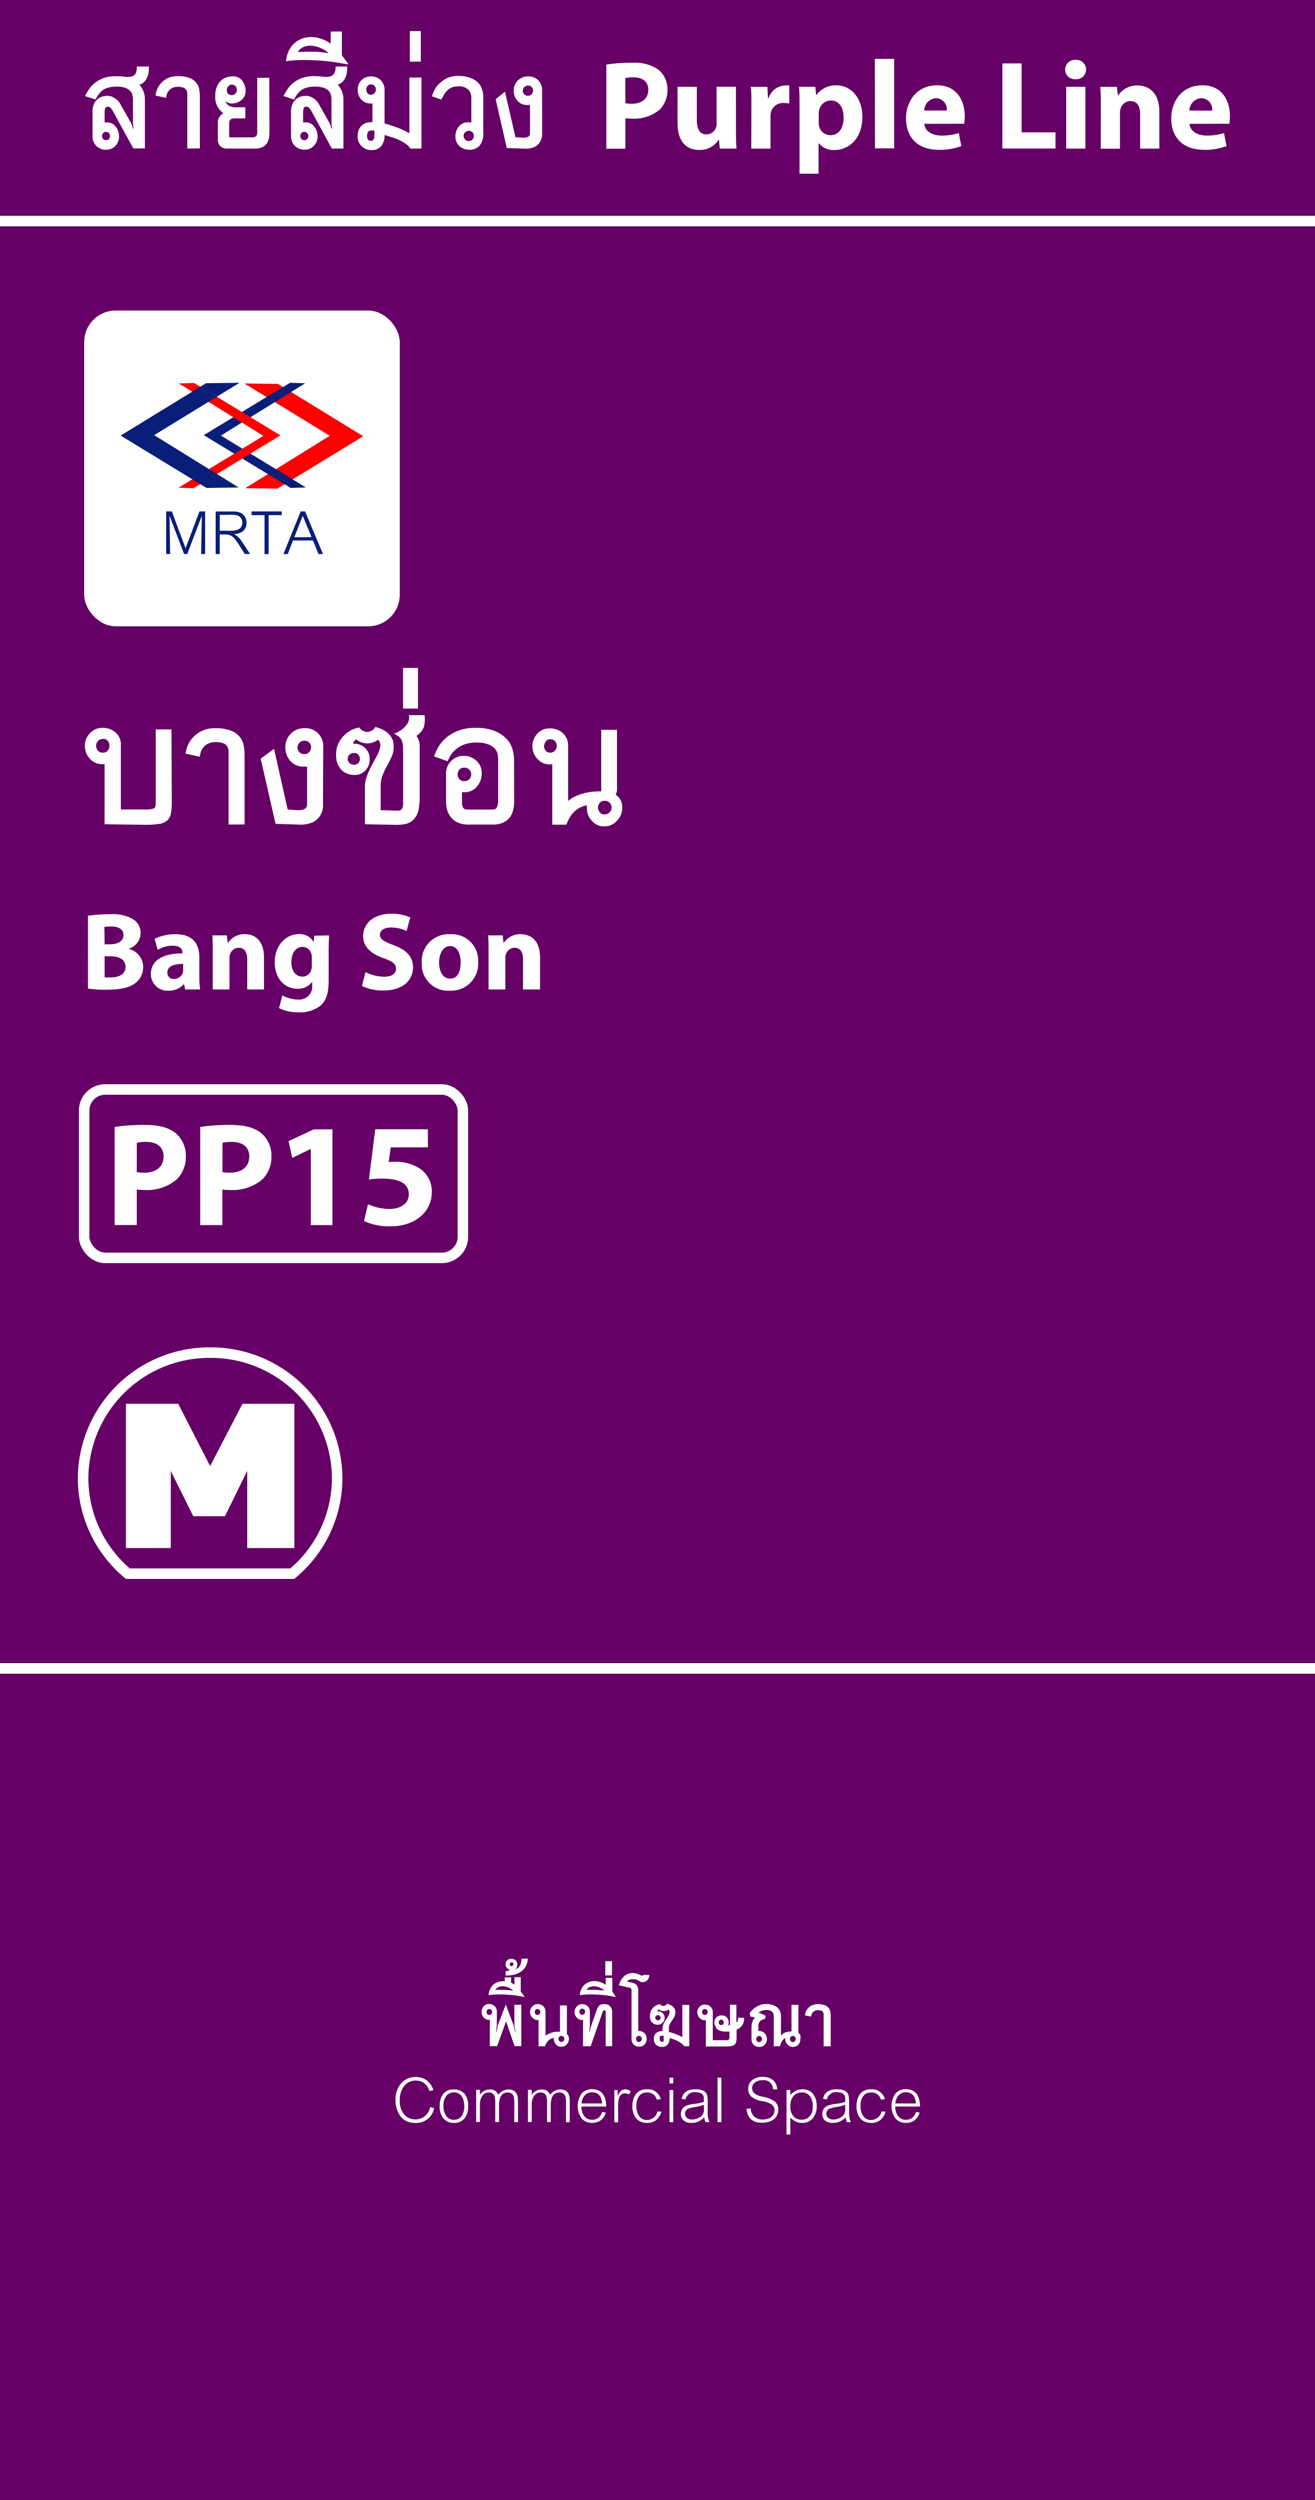 <svg id="Layer_1" data-name="Layer 1" xmlns="http://www.w3.org/2000/svg" viewBox="0 0 250 475"><defs><style>.cls-1,.cls-6{fill:#606;}.cls-2{fill:#fff;}.cls-3{fill:red;}.cls-4{fill:#091e78;}.cls-5{fill:none;}.cls-5,.cls-6{stroke:#fff;stroke-miterlimit:10;stroke-width:2px;}</style></defs><title>MRT PP15 Traditional station sign</title><rect class="cls-1" width="250" height="475"/><path class="cls-2" d="M28.3,12.64a5.19,5.19,0,0,1-.13,1.51,3.51,3.51,0,0,1-.43,1,2.17,2.17,0,0,1-.59.63,2.74,2.74,0,0,1-.65.32,4,4,0,0,1,.76,1.21,4.19,4.19,0,0,1,.29,1.6v9.29h-2.2L21.5,21.18a4.23,4.23,0,0,0-.41-.61.77.77,0,0,0-.63-.29.43.43,0,0,0-.41.23,1.58,1.58,0,0,0-.16.59v2.16h.25a2,2,0,0,1,1.82.76,2.86,2.86,0,0,1,.67,1.84,2.49,2.49,0,0,1-.67,1.82,2.3,2.3,0,0,1-1.78.77,2.61,2.61,0,0,1-1.82-.67,2.56,2.56,0,0,1-.77-1.93V21.28a3.4,3.4,0,0,1,.34-1.66,2.62,2.62,0,0,1,.79-.92,2.46,2.46,0,0,1,.92-.4,4.15,4.15,0,0,1,.72-.09,2.44,2.44,0,0,1,1,.2,3.3,3.3,0,0,1,.79.49,3.22,3.22,0,0,1,.56.59,3.12,3.12,0,0,1,.32.56l2,3.53.25.86h.11l-.11-1V18.87a3.8,3.8,0,0,0-.09-.76,1.78,1.78,0,0,0-.4-.79,2.37,2.37,0,0,0-.92-.61,4.58,4.58,0,0,0-1.69-.25,5.42,5.42,0,0,0-1.73.23,3.29,3.29,0,0,0-1.12.61,3.68,3.68,0,0,0-.7.81l-.49.79-2-.65q.32-.57.74-1.24A5.14,5.14,0,0,1,18,15.79a5.81,5.81,0,0,1,1.64-.94A6.7,6.7,0,0,1,22,14.48a13.36,13.36,0,0,1,1.6.09,4.06,4.06,0,0,0,1.28,0,1.33,1.33,0,0,0,.85-.52A2.39,2.39,0,0,0,26,12.64Zm-8.14,14a.67.67,0,0,0,.56-.25.83.83,0,0,0,0-1.08.67.67,0,0,0-.56-.25.66.66,0,0,0-.58.25.9.9,0,0,0,0,1.08A.66.66,0,0,0,20.16,26.61Z"/><path class="cls-2" d="M35.61,28.23l0-9.54q0-.5,0-.92a1.56,1.56,0,0,0-.22-.7,1.09,1.09,0,0,0-.56-.43,3,3,0,0,0-1-.14,2.41,2.41,0,0,0-1.08.22,2,2,0,0,0-.68.54,2.1,2.1,0,0,0-.36.68,4,4,0,0,0-.14.65l-2-.43a4.17,4.17,0,0,1,.27-1.1,3.86,3.86,0,0,1,.72-1.19,4.1,4.1,0,0,1,1.28-1,4.31,4.31,0,0,1,1.94-.4,6,6,0,0,1,2.29.36,3,3,0,0,1,1.28.94,2.82,2.82,0,0,1,.54,1.28,9.08,9.08,0,0,1,.11,1.39v9.76Z"/><path class="cls-2" d="M51.23,25.1a7,7,0,0,1-.07,1,2.89,2.89,0,0,1-.34,1,2.16,2.16,0,0,1-.83.81,3.14,3.14,0,0,1-1.57.32h-5a2.12,2.12,0,0,1-1.58-.47,2.19,2.19,0,0,1-.43-1.51V23.37a1.73,1.73,0,0,1,.31-1.15,2.78,2.78,0,0,1,.74-.72,3.51,3.51,0,0,1-1-1.06,3.62,3.62,0,0,1-.54-2.11,4.44,4.44,0,0,1,.4-2.07,3.57,3.57,0,0,1,.9-1.13,2.82,2.82,0,0,1,1.3-.54l.4-.07a2.29,2.29,0,0,1,.58,0,2.07,2.07,0,0,1,1.67,1,3.07,3.07,0,0,1,.52,1.94,2.17,2.17,0,0,1-1,1.71,2.78,2.78,0,0,1-1.78.49,2.21,2.21,0,0,1-.56-.14,1.76,1.76,0,0,1-.45-.25,1.3,1.3,0,0,0,.74.86,2.58,2.58,0,0,0,1.06.25h1.94l0,2.12H44.61q-.68,0-.86.29a1,1,0,0,0-.18.5l0,2.63c0,.12,0,.18.18.18H48a.93.93,0,0,0,.56-.14.76.76,0,0,0,.27-.32,1,1,0,0,0,.07-.38V25l0-10.22h2.3Zm-7-9a.83.83,0,0,0-.76.22,1.14,1.14,0,0,0-.34.65,1.12,1.12,0,0,0,.13.7.73.73,0,0,0,.65.38.86.86,0,0,0,.76-.2,1,1,0,0,0,.2-1.33A.85.85,0,0,0,44.21,16.1Z"/><path class="cls-2" d="M66,12.64a5.23,5.23,0,0,1-.13,1.51,3.51,3.51,0,0,1-.43,1,2.15,2.15,0,0,1-.59.63,2.7,2.7,0,0,1-.65.32A4,4,0,0,1,65,17.34a4.21,4.21,0,0,1,.29,1.6v9.29h-2.2l-3.85-7.06a4.23,4.23,0,0,0-.41-.61.77.77,0,0,0-.63-.29.43.43,0,0,0-.41.23,1.58,1.58,0,0,0-.16.59v2.16h.25a2,2,0,0,1,1.82.76,2.86,2.86,0,0,1,.67,1.84,2.49,2.49,0,0,1-.67,1.82,2.3,2.3,0,0,1-1.78.77,2.61,2.61,0,0,1-1.82-.67,2.56,2.56,0,0,1-.77-1.93V21.28a3.41,3.41,0,0,1,.34-1.66,2.64,2.64,0,0,1,.79-.92,2.46,2.46,0,0,1,.92-.4,4.17,4.17,0,0,1,.72-.09,2.45,2.45,0,0,1,1,.2,3.3,3.3,0,0,1,.79.49,3.25,3.25,0,0,1,.56.59,3.18,3.18,0,0,1,.32.56l2,3.53.25.86h.11l-.11-1V18.87a3.8,3.8,0,0,0-.09-.76,1.78,1.78,0,0,0-.4-.79,2.37,2.37,0,0,0-.92-.61,4.59,4.59,0,0,0-1.69-.25,5.42,5.42,0,0,0-1.73.23,3.29,3.29,0,0,0-1.12.61,3.65,3.65,0,0,0-.7.81l-.49.79-2-.65q.32-.57.74-1.24a5.16,5.16,0,0,1,1.08-1.22,5.81,5.81,0,0,1,1.64-.94,6.69,6.69,0,0,1,2.41-.38,13.37,13.37,0,0,1,1.6.09,4.06,4.06,0,0,0,1.28,0,1.34,1.34,0,0,0,.85-.52,2.4,2.4,0,0,0,.31-1.39Zm-8.14,14a.67.67,0,0,0,.56-.25.83.83,0,0,0,0-1.08.67.67,0,0,0-.56-.25.66.66,0,0,0-.58.25.9.9,0,0,0,0,1.08A.66.66,0,0,0,57.89,26.61Z"/><path class="cls-2" d="M66.06,11.92a.36.36,0,0,1,.09.22c0,.1,0,.12-.16.07l-1.78-.31q-1.21-.2-2.79-.34T58,11.4a23.89,23.89,0,0,0-3.6.23A5.13,5.13,0,0,1,55.5,8.7a4.59,4.59,0,0,1,2.16-1.44,5.31,5.31,0,0,1,2.65-.09,6.61,6.61,0,0,1,2.56,1.12l0-2.3H65l0,4.5.41.59Q65.67,11.42,66.06,11.92ZM62.5,10.09A6.26,6.26,0,0,0,61,9.15a5.47,5.47,0,0,0-1.62-.45,3.37,3.37,0,0,0-1.55.18,2.47,2.47,0,0,0-1.21,1l1.48-.05q.76,0,1.55,0T61,9.91Z"/><path class="cls-2" d="M78.05,28.23a4,4,0,0,0-1.06-1,11,11,0,0,0-1.37-.76A11.86,11.86,0,0,0,74.23,26l-1.12-.36a3.18,3.18,0,0,1-.7,2.2,2.29,2.29,0,0,1-1.71.68,2.66,2.66,0,0,1-2-.79A2.47,2.47,0,0,1,68,25.75a2.86,2.86,0,0,1,.34-1.37,2.29,2.29,0,0,1,.74-.77,2.37,2.37,0,0,1,.9-.34,5.54,5.54,0,0,1,.83-.07V19.66h-.29a2.31,2.31,0,0,1-1.85-.77A2.7,2.7,0,0,1,68,17.07a2.44,2.44,0,0,1,.74-1.85,2.49,2.49,0,0,1,1.78-.7,2.61,2.61,0,0,1,1.82.67,2.53,2.53,0,0,1,.77,1.89l0,6.37q.93.25,2.27.74a15.31,15.31,0,0,1,2.45,1.13V14.73h2.3v13.5ZM70.49,18a.88.88,0,0,0,.72-.31,1,1,0,0,0,.25-.67,1.08,1.08,0,0,0-.23-.67.83.83,0,0,0-.7-.31.79.79,0,0,0-.67.31,1.07,1.07,0,0,0-.23.67,1.13,1.13,0,0,0,.22.67A.74.74,0,0,0,70.49,18Zm.68,8.06a2.51,2.51,0,0,1,0-.54,4.94,4.94,0,0,0,0-.72,3.94,3.94,0,0,0-.65,0,.75.75,0,0,0-.5.2.45.45,0,0,0-.11.18,1.61,1.61,0,0,0-.11.68.92.92,0,0,0,.14.61.63.63,0,0,0,.58.29Q71,26.79,71.17,26.11Z"/><path class="cls-2" d="M77.91,11.71V5.91H80v5.8Z"/><path class="cls-2" d="M91.87,25.17a3.6,3.6,0,0,1-.76,2.59,2.61,2.61,0,0,1-2.09.68,2.65,2.65,0,0,1-1.76-.76,2.48,2.48,0,0,1-.68-1.84,2.75,2.75,0,0,1,.7-1.85,2.1,2.1,0,0,1,1.82-.74h.2l.31,0V18.51a2.2,2.2,0,0,0-.54-1.44,2.48,2.48,0,0,0-2-.65,2.83,2.83,0,0,0-1.33.27,3.19,3.19,0,0,0-.86.67,3.67,3.67,0,0,0-.58.83,4.7,4.7,0,0,1-.43.72l-1.73-.61a4.88,4.88,0,0,1,.36-1A4.72,4.72,0,0,1,83.4,16a5.55,5.55,0,0,1,1.49-1.1,4.72,4.72,0,0,1,2.2-.47,6.43,6.43,0,0,1,2.32.36,4.25,4.25,0,0,1,1.48.92A3,3,0,0,1,91.66,17a4.89,4.89,0,0,1,.22,1.4Zm-2.74,1.62a.88.88,0,0,0,.72-.31,1,1,0,0,0,0-1.3.88.88,0,0,0-.72-.31.87.87,0,0,0-.74.31,1,1,0,0,0,0,1.3A.87.87,0,0,0,89.14,26.79Z"/><path class="cls-2" d="M103.07,24.6c0,.29,0,.64,0,1.06a2.87,2.87,0,0,1-.36,1.22,2.53,2.53,0,0,1-1,1,4.29,4.29,0,0,1-2.12.36l-3.24-.11-2.12-9.29L96,17.43,98,26.07l1,.07q1.8.18,1.76-.83l0-5.36-.22,0-.18,0a2.43,2.43,0,0,1-1.12-.18,2.46,2.46,0,0,1-.86-.61,2.64,2.64,0,0,1-.54-.9,3.08,3.08,0,0,1-.18-1,2.67,2.67,0,0,1,2.7-2.74,2.54,2.54,0,0,1,2.7,2.74Zm-2.7-6.41a.88.88,0,0,0,.72-.31,1,1,0,0,0,.25-.65,1.05,1.05,0,0,0-.23-.65.83.83,0,0,0-.7-.31.92.92,0,0,0-.76.31,1,1,0,0,0-.25.65,1,1,0,0,0,.23.65A.87.87,0,0,0,100.37,18.19Z"/><path class="cls-2" d="M115.27,12.27a30,30,0,0,1,4.94-.34,7.76,7.76,0,0,1,4.94,1.3A4.73,4.73,0,0,1,126.89,17a5.17,5.17,0,0,1-1.49,3.84,7.5,7.5,0,0,1-5.26,1.7,9.16,9.16,0,0,1-1.25-.07v5.78h-3.62Zm3.62,7.34a5.61,5.61,0,0,0,1.22.1c1.94,0,3.14-1,3.14-2.64,0-1.49-1-2.38-2.86-2.38a6.23,6.23,0,0,0-1.51.14Z"/><path class="cls-2" d="M139.92,24.46c0,1.54,0,2.78.1,3.77h-3.17l-.17-1.66h-.07a4.19,4.19,0,0,1-3.67,1.92c-2.38,0-4.13-1.49-4.13-5.11V16.49h3.67v6.31c0,1.7.55,2.74,1.82,2.74a2,2,0,0,0,1.82-1.27,2,2,0,0,0,.12-.79v-7h3.67Z"/><path class="cls-2" d="M142.85,20.36c0-1.73,0-2.86-.1-3.86h3.14l.12,2.16h.1a3.45,3.45,0,0,1,3.17-2.42,3.78,3.78,0,0,1,.77,0v3.43a5.21,5.21,0,0,0-1-.1,2.35,2.35,0,0,0-2.5,1.85,4.31,4.31,0,0,0-.07.82v6h-3.65Z"/><path class="cls-2" d="M152,20.43c0-1.54,0-2.86-.1-3.94H155l.17,1.63h0a4.51,4.51,0,0,1,3.91-1.9c2.57,0,4.87,2.23,4.87,6,0,4.27-2.71,6.29-5.33,6.29a3.65,3.65,0,0,1-3-1.34h0V33H152Zm3.65,2.76a3.64,3.64,0,0,0,.07.77,2.21,2.21,0,0,0,2.14,1.73c1.58,0,2.52-1.32,2.52-3.31s-.84-3.29-2.47-3.29a2.29,2.29,0,0,0-2.18,1.85,2.83,2.83,0,0,0-.07.65Z"/><path class="cls-2" d="M166.32,11.19H170v17h-3.65Z"/><path class="cls-2" d="M175.73,23.53c.12,1.51,1.61,2.23,3.31,2.23a10.34,10.34,0,0,0,3.24-.48l.48,2.47a11.59,11.59,0,0,1-4.25.72c-4,0-6.26-2.3-6.26-6,0-3,1.85-6.26,5.93-6.26,3.79,0,5.23,3,5.23,5.86a8.67,8.67,0,0,1-.12,1.44ZM180,21A2.12,2.12,0,0,0,178,18.65,2.4,2.4,0,0,0,175.71,21Z"/><path class="cls-2" d="M190.56,12.05h3.67v13.1h6.43v3.07H190.56Z"/><path class="cls-2" d="M206.47,13.23a1.83,1.83,0,0,1-2,1.82,1.84,1.84,0,1,1,0-3.67A1.83,1.83,0,0,1,206.47,13.23Zm-3.77,15V16.49h3.65V28.23Z"/><path class="cls-2" d="M209.28,20.24c0-1.46,0-2.71-.1-3.74h3.17l.17,1.61h.07a4.3,4.3,0,0,1,3.62-1.87c2.4,0,4.2,1.58,4.2,5v7h-3.65v-6.5c0-1.51-.53-2.54-1.85-2.54a2,2,0,0,0-1.85,1.37,2.49,2.49,0,0,0-.14.91v6.77h-3.65Z"/><path class="cls-2" d="M226.15,23.53c.12,1.51,1.61,2.23,3.31,2.23a10.34,10.34,0,0,0,3.24-.48l.48,2.47a11.59,11.59,0,0,1-4.25.72c-4,0-6.26-2.3-6.26-6,0-3,1.85-6.26,5.93-6.26,3.79,0,5.23,3,5.23,5.86a8.67,8.67,0,0,1-.12,1.44Zm4.3-2.5a2.12,2.12,0,0,0-2.06-2.38A2.4,2.4,0,0,0,226.13,21Z"/><rect class="cls-2" y="41" width="250" height="2"/><path class="cls-2" d="M32.66,152.39a11.53,11.53,0,0,1-.17,2.18,2.35,2.35,0,0,1-.7,1.32,2.94,2.94,0,0,1-1.51.65,16.13,16.13,0,0,1-2.62.17l-7.78-.1,0-11.42a.82.82,0,0,1-.34,0,3.09,3.09,0,0,1-2.5-1.08,3.66,3.66,0,0,1-.91-2.42,3.36,3.36,0,0,1,1-2.4,3.18,3.18,0,0,1,2.4-1,3.58,3.58,0,0,1,2.45.89,3.05,3.05,0,0,1,1,2.52l0,12.1,4.51,0a5,5,0,0,0,1.75-.19q.41-.19.36-1.2l0-13.82h3ZM19.56,143a1.1,1.1,0,0,0,.94-.41,1.43,1.43,0,0,0,.31-.89,1.51,1.51,0,0,0-.29-.89,1,1,0,0,0-.91-.41,1.23,1.23,0,0,0-1,.41,1.37,1.37,0,0,0-.34.89,1.43,1.43,0,0,0,.31.89A1.16,1.16,0,0,0,19.56,143Z"/><path class="cls-2" d="M43.46,156.67l0-12.72q0-.67,0-1.22a2.09,2.09,0,0,0-.29-.94,1.45,1.45,0,0,0-.74-.58A4,4,0,0,0,41,141a3.21,3.21,0,0,0-1.44.29,2.6,2.6,0,0,0-.91.72,2.78,2.78,0,0,0-.48.91,5.27,5.27,0,0,0-.19.86l-2.69-.58a5.48,5.48,0,0,1,.36-1.46,5.12,5.12,0,0,1,1-1.58,5.45,5.45,0,0,1,1.7-1.27,5.75,5.75,0,0,1,2.59-.53,8,8,0,0,1,3,.48,4.06,4.06,0,0,1,1.7,1.25,3.75,3.75,0,0,1,.72,1.7,12.18,12.18,0,0,1,.14,1.85v13Z"/><path class="cls-2" d="M61.41,151.82q0,.58,0,1.42a3.84,3.84,0,0,1-.48,1.63,3.38,3.38,0,0,1-1.39,1.32,5.71,5.71,0,0,1-2.83.48l-4.32-.14-2.83-12.38,2.54-1.87,2.59,11.52,1.34.1q2.4.24,2.35-1.1l0-7.15-.29,0-.24,0a3.22,3.22,0,0,1-2.64-1.06,3.53,3.53,0,0,1-.72-1.2,4.1,4.1,0,0,1-.24-1.39,3.56,3.56,0,0,1,3.6-3.65,3.39,3.39,0,0,1,3.6,3.65Zm-3.6-8.54a1.18,1.18,0,0,0,1-.41,1.34,1.34,0,0,0,.34-.86,1.4,1.4,0,0,0-.31-.86,1.11,1.11,0,0,0-.94-.41,1.23,1.23,0,0,0-1,.41,1.34,1.34,0,0,0-.34.86,1.39,1.39,0,0,0,.31.86A1.16,1.16,0,0,0,57.81,143.27Z"/><path class="cls-2" d="M80.71,135.88a5.81,5.81,0,0,1-.12,2.23,3.41,3.41,0,0,1-1.42,1.7,3.21,3.21,0,0,1,.62,1.73V152a15,15,0,0,1-.22,1.85,3.32,3.32,0,0,1-.74,1.61,3,3,0,0,1-1.58,1.06,8.17,8.17,0,0,1-2.3.19l-5.57-.1,0-7.15a5.61,5.61,0,0,1,.38-2,18,18,0,0,1,.89-2l1-1.85a5.75,5.75,0,0,0,.62-1.66,1.16,1.16,0,0,0,0-.7,1.31,1.31,0,0,0-.41-.7,3.31,3.31,0,0,1-4.18-.1,4.27,4.27,0,0,0-.36.41.73.73,0,0,0-.17.46h.53a1.41,1.41,0,0,1,.53.1,3,3,0,0,1,1.51,1.06,2.52,2.52,0,0,1,.55,1.73,2.88,2.88,0,0,1-.77,2.14,2.68,2.68,0,0,1-2.06.89,3.56,3.56,0,0,1-1.78-.41,3.33,3.33,0,0,1-1.15-1.06,3.53,3.53,0,0,1-.55-1.49,5.52,5.52,0,0,1,0-1.7,4.61,4.61,0,0,1,.79-2.06,6.26,6.26,0,0,1,1.27-1.32,4.7,4.7,0,0,1,1.32-.72,6.23,6.23,0,0,1,1-.26,1.55,1.55,0,0,0,.67.65,1.7,1.7,0,0,0,.86.19,1.84,1.84,0,0,0,.84-.26,1.44,1.44,0,0,0,.6-.67,5.4,5.4,0,0,1,1.94.79A4.14,4.14,0,0,1,74.35,140a2.64,2.64,0,0,1,.43,1.08,6.69,6.69,0,0,1,.07.86,4.28,4.28,0,0,1-.38,1.8q-.38.84-.86,1.7a15.91,15.91,0,0,0-.86,1.82,5.63,5.63,0,0,0-.38,2.11v.55q0,.5,0,1.22t0,1.49v1.3l3.41.1a.92.92,0,0,0,.29-.07.94.94,0,0,0,.38-.31.78.78,0,0,0,.12-.34,3.16,3.16,0,0,1,.07-.38,1.46,1.46,0,0,0,0-.43V142.17a4.84,4.84,0,0,0-.22-1.39q-.22-.72-1.51-1.39a5,5,0,0,0,1.54-.82,4.88,4.88,0,0,0,1-1.08,2.21,2.21,0,0,0,.29-1.61Zm-13.39,9.41a1,1,0,0,0,.84-.34,1.21,1.21,0,0,0,.26-.77,1.15,1.15,0,0,0-.29-.77,1,1,0,0,0-.82-.34,1.15,1.15,0,0,0-.89.34,1.1,1.1,0,0,0,0,1.54A1.15,1.15,0,0,0,67.32,145.29Z"/><path class="cls-2" d="M76.63,134.63v-7.73h2.83v7.73Z"/><path class="cls-2" d="M97.75,152.35a6.64,6.64,0,0,1-.17,1.46A3.9,3.9,0,0,1,97,155.2a3.35,3.35,0,0,1-1.27,1.06,4.85,4.85,0,0,1-2.16.41H89.16a5,5,0,0,1-2.18-.41,3.5,3.5,0,0,1-1.32-1.06,4,4,0,0,1-.67-1.39,5.82,5.82,0,0,1-.19-1.46l0-5.14a3.34,3.34,0,0,1,3.36-3.6,3.49,3.49,0,0,1,2.42.94,3.12,3.12,0,0,1,1,2.42,3.72,3.72,0,0,1-.91,2.47,3,3,0,0,1-2.45,1.08h-.17a.29.29,0,0,1-.22-.1v2a2.68,2.68,0,0,0,.17.94q.17.46.89.46h4.7q.72,0,.89-.48a4.18,4.18,0,0,0,.22-.91l0-8.21a4.72,4.72,0,0,0-.12-1,2.21,2.21,0,0,0-.53-1,3.32,3.32,0,0,0-1.22-.79,5.94,5.94,0,0,0-2.21-.34,6.5,6.5,0,0,0-2.4.38,5.39,5.39,0,0,0-1.58.94,4.48,4.48,0,0,0-1,1.15,9.36,9.36,0,0,0-.53,1.08l-2.59-.91a10.73,10.73,0,0,1,.74-1.66,6.65,6.65,0,0,1,1.44-1.78,8.08,8.08,0,0,1,2.33-1.42,8.77,8.77,0,0,1,3.36-.58,9.34,9.34,0,0,1,3.79.65,6.37,6.37,0,0,1,2.23,1.56,4.75,4.75,0,0,1,1.06,2,7.71,7.71,0,0,1,.26,1.82Zm-9.5-3.94a1.17,1.17,0,0,0,1-.41,1.28,1.28,0,0,0,0-1.73,1.18,1.18,0,0,0-1-.41,1.1,1.1,0,0,0-.94.41,1.35,1.35,0,0,0,0,1.73A1.1,1.1,0,0,0,88.24,148.41Z"/><path class="cls-2" d="M118.29,153.55a3.47,3.47,0,0,1-1,2.4,3.11,3.11,0,0,1-2.4,1.06,3,3,0,0,1-2.38-1.06,3.52,3.52,0,0,1-.94-2.4V153a6,6,0,0,0-1,.31,4.53,4.53,0,0,0-1.06.62,5.08,5.08,0,0,0-1,1.08,6.34,6.34,0,0,0-.82,1.68H105V145.24h-.43a3.09,3.09,0,0,1-2.35-1,3.44,3.44,0,0,1-1-2.42,3.49,3.49,0,0,1,.94-2.42,3,3,0,0,1,2.33-1,3.62,3.62,0,0,1,2.52.89,3.29,3.29,0,0,1,1,2.57l0,10.32a6.1,6.1,0,0,1,1.42-.89,9.91,9.91,0,0,1,1.63-.58,10.21,10.21,0,0,1,1.68-.29q.84-.07,1.56-.07a0,0,0,0,0,0,0,.14.14,0,0,0,0-.1V138.67h3v11.47c0,.16-.06.3-.1.43a3.5,3.5,0,0,1-.14.43A2.82,2.82,0,0,1,118.29,153.55ZM104.52,143a1.17,1.17,0,0,0,1-.41,1.34,1.34,0,0,0,.34-.86,1.4,1.4,0,0,0-.31-.86,1.11,1.11,0,0,0-.94-.41,1,1,0,0,0-.86.41,1.63,1.63,0,0,0-.31.86,1.34,1.34,0,0,0,.26.86A1,1,0,0,0,104.52,143Zm10.42,11.71a1.17,1.17,0,0,0,1-.41,1.28,1.28,0,0,0,0-1.73,1.18,1.18,0,0,0-1-.41,1.11,1.11,0,0,0-.94.41,1.35,1.35,0,0,0,0,1.73A1.1,1.1,0,0,0,114.93,154.75Z"/><path class="cls-2" d="M16.72,174a25.5,25.5,0,0,1,4.14-.29,7.82,7.82,0,0,1,4.18.8,3.08,3.08,0,0,1,1.7,2.77,3.2,3.2,0,0,1-2.33,3v0a3.54,3.54,0,0,1,2.81,3.49,3.77,3.77,0,0,1-1.47,3c-1,.82-2.75,1.28-5.56,1.28a24.76,24.76,0,0,1-3.46-.21Zm3.17,5.42h1c1.68,0,2.58-.69,2.58-1.74s-.82-1.64-2.27-1.64a8.74,8.74,0,0,0-1.36.08Zm0,6.28a10.1,10.1,0,0,0,1.24,0c1.45,0,2.73-.55,2.73-2s-1.28-2-2.88-2H19.89Z"/><path class="cls-2" d="M35.2,188,35,187h-.06A3.7,3.7,0,0,1,32,188.23a3.15,3.15,0,0,1-3.32-3.15c0-2.67,2.39-3.95,6-3.93V181c0-.55-.29-1.32-1.87-1.32a5.77,5.77,0,0,0-2.83.78l-.59-2.06a8.48,8.48,0,0,1,4-.9c3.42,0,4.51,2,4.51,4.43v3.57a15.91,15.91,0,0,0,.15,2.5Zm-.38-4.85c-1.68,0-3,.38-3,1.62A1.15,1.15,0,0,0,33.1,186a1.74,1.74,0,0,0,1.66-1.18,2.29,2.29,0,0,0,.06-.55Z"/><path class="cls-2" d="M40.45,181c0-1.28,0-2.37-.08-3.28h2.77l.15,1.41h.06a3.76,3.76,0,0,1,3.17-1.64c2.1,0,3.67,1.39,3.67,4.41V188H47v-5.69c0-1.32-.46-2.23-1.62-2.23a1.7,1.7,0,0,0-1.62,1.2,2.19,2.19,0,0,0-.13.8V188H40.45Z"/><path class="cls-2" d="M62.56,177.73c0,.65-.08,1.51-.08,3v5.73c0,2-.4,3.59-1.55,4.62a6.33,6.33,0,0,1-4.18,1.26,8,8,0,0,1-3.7-.8l.63-2.41a6.31,6.31,0,0,0,3,.78,2.45,2.45,0,0,0,2.67-2.71v-.67h0a3.28,3.28,0,0,1-2.77,1.34c-2.54,0-4.35-2.06-4.35-5,0-3.3,2.14-5.4,4.66-5.4A3.1,3.1,0,0,1,59.64,179h0l.1-1.22Zm-3.28,4.18a2.52,2.52,0,0,0-.06-.59,1.75,1.75,0,0,0-1.72-1.41c-1.15,0-2.1,1-2.1,2.92,0,1.53.76,2.73,2.1,2.73a1.73,1.73,0,0,0,1.68-1.3,2.71,2.71,0,0,0,.1-.84Z"/><path class="cls-2" d="M69.49,184.7a8.16,8.16,0,0,0,3.55.88c1.47,0,2.25-.61,2.25-1.53s-.67-1.39-2.37-2c-2.35-.82-3.88-2.12-3.88-4.18,0-2.41,2-4.26,5.35-4.26a8.67,8.67,0,0,1,3.61.71l-.71,2.58a6.72,6.72,0,0,0-3-.67c-1.38,0-2.06.63-2.06,1.36,0,.9.8,1.3,2.62,2,2.5.92,3.67,2.23,3.67,4.22,0,2.37-1.83,4.39-5.71,4.39a9.26,9.26,0,0,1-4-.86Z"/><path class="cls-2" d="M90.91,182.75a5.15,5.15,0,0,1-5.42,5.48,5,5,0,0,1-5.31-5.29,5.13,5.13,0,0,1,5.48-5.44A5,5,0,0,1,90.91,182.75Zm-7.43.1c0,1.76.73,3.09,2.1,3.09s2-1.24,2-3.09c0-1.53-.59-3.09-2-3.09S83.48,181.34,83.48,182.86Z"/><path class="cls-2" d="M92.88,181c0-1.28,0-2.37-.08-3.28h2.77l.15,1.41h.06A3.76,3.76,0,0,1,99,177.5c2.1,0,3.67,1.39,3.67,4.41V188H99.44v-5.69c0-1.32-.46-2.23-1.62-2.23a1.7,1.7,0,0,0-1.62,1.2,2.19,2.19,0,0,0-.13.8V188H92.88Z"/><rect class="cls-2" x="16" y="59" width="60" height="60" rx="6" ry="6"/><g id="layer1"><path id="path2174" class="cls-3" d="M52.83,72.94l16.23,9.95L52.74,92.84l-6.11-.09,16.06-9.95L46.46,72.86Z"/><path id="path4116" class="cls-4" d="M38.73,82.68l16.41-9.95,2.88.09L42,82.76l16.15,9.86-2.88.09Z"/><path id="path4118" class="cls-3" d="M53.31,82.72,36.9,72.77,34,72.86l16.06,9.95L33.93,92.67l2.88.09Z"/><path id="path2172" class="cls-4" d="M39.17,72.81,22.94,82.76l16.32,9.95,6.11-.09L29.31,82.68l16.23-9.95Z"/></g><path class="cls-4" d="M39,105.27h-.77L38.37,98l-2.77,7.27H35L32.23,98l.12,7.27h-.76v-8.1h1.08l2.61,7,2.64-7H39Z"/><path class="cls-4" d="M47.55,105.27h-1l-1.09-1.71a11.09,11.09,0,0,0-1-1.37,2,2,0,0,0-.69-.47,2.22,2.22,0,0,0-.87-.17H41.78v3.73H41v-8.1h3.41a3.06,3.06,0,0,1,1.32.26,1.91,1.91,0,0,1,.84.74,2.2,2.2,0,0,1,.29,1.16q0,1.94-2.35,2.16a3.91,3.91,0,0,1,1.48,1.4Zm-5.77-7.43v3h2.13q2.15,0,2.15-1.55a1.56,1.56,0,0,0-.11-.6,1.32,1.32,0,0,0-.36-.49,1.44,1.44,0,0,0-.65-.31,4.63,4.63,0,0,0-1-.09Z"/><path class="cls-4" d="M53.56,97.88H51.07v7.4h-.78v-7.4H47.82v-.71h5.74Z"/><path class="cls-4" d="M61.41,105.27h-.86l-1.05-2.58H55.71l-1,2.58h-.83l3.29-8.1H58Zm-2.18-3.22L57.55,98l-1.6,4.08Z"/><rect class="cls-5" x="16" y="207" width="72" height="32" rx="4" ry="4"/><path class="cls-2" d="M21.79,214.13a35,35,0,0,1,5.77-.39c2.63,0,4.51.5,5.77,1.51a5.52,5.52,0,0,1,2,4.37,6,6,0,0,1-1.74,4.48,8.75,8.75,0,0,1-6.13,2A10.79,10.79,0,0,1,26,226v6.75H21.79ZM26,222.7a6.53,6.53,0,0,0,1.43.11c2.27,0,3.67-1.15,3.67-3.08,0-1.74-1.2-2.77-3.33-2.77a7.27,7.27,0,0,0-1.76.17Z"/><path class="cls-2" d="M38.06,214.13a35,35,0,0,1,5.77-.39c2.63,0,4.51.5,5.77,1.51a5.52,5.52,0,0,1,2,4.37,6,6,0,0,1-1.74,4.48,8.75,8.75,0,0,1-6.13,2,10.79,10.79,0,0,1-1.46-.08v6.75H38.06Zm4.23,8.57a6.53,6.53,0,0,0,1.43.11c2.27,0,3.67-1.15,3.67-3.08,0-1.74-1.2-2.77-3.33-2.77a7.27,7.27,0,0,0-1.76.17Z"/><path class="cls-2" d="M59.09,218.33H59L55.56,220l-.7-3.19,4.82-2.24H63.2v18.2H59.09Z"/><path class="cls-2" d="M81.35,218H74.29l-.39,2.8a7.94,7.94,0,0,1,1.18-.06,8.32,8.32,0,0,1,4.79,1.32,5.18,5.18,0,0,1,2.21,4.56c0,3.39-2.91,6.38-7.81,6.38a11.58,11.58,0,0,1-5.07-1l.76-3.19a10.46,10.46,0,0,0,4.12.9c1.76,0,3.64-.84,3.64-2.77s-1.48-3-5.12-3a15.79,15.79,0,0,0-2.46.17l1.2-9.55h10Z"/><g id="layer1-2" data-name="layer1"><path id="path3004" class="cls-6" d="M39.95,257a24,24,0,0,0-24.15,23.83A23.66,23.66,0,0,0,24.31,299H55.57a23.66,23.66,0,0,0,8.53-18.17A24,24,0,0,0,39.95,257Z"/><path id="path3804" class="cls-2" d="M23.94,294.13V266.72h9.94l6.07,11.83,6.15-11.83h9.86v27.41H47V279.47l-4.23,8.61H36.74l-4.27-8.61v14.66H23.94Z"/></g><rect class="cls-2" y="316" width="250" height="2"/><path class="cls-2" d="M97.83,388.77l-1.62-4.7-1.7,4.7H93.12l0-5H93a1.2,1.2,0,0,1-.59-.11,1.41,1.41,0,0,1-.46-.34,1.53,1.53,0,0,1-.29-.48,1.6,1.6,0,0,1,.29-1.63,1.31,1.31,0,0,1,1-.45,1.56,1.56,0,0,1,1.07.39,1.42,1.42,0,0,1,.44,1.12l0,2.54-.17,1.3h.08l.27-1.3,1.51-3.95,1.49,3.93.29,1.32H98l-.21-1.32,0-3.88h1.32l0,7.85ZM93,382.83a.51.51,0,0,0,.42-.18.59.59,0,0,0,.15-.38.61.61,0,0,0-.14-.38.48.48,0,0,0-.41-.18.46.46,0,0,0-.39.18.61.61,0,0,0-.14.38.65.65,0,0,0,.13.38A.43.43,0,0,0,93,382.83Z"/><path class="cls-2" d="M99.65,379.28a.21.21,0,0,1,.05.13c0,.06,0,.07-.09,0l-1-.18q-.7-.12-1.63-.2t-2-.09a13.94,13.94,0,0,0-2.1.14,3.13,3.13,0,0,1,.36-1.28,2.65,2.65,0,0,1,.71-.84,2.55,2.55,0,0,1,.94-.44,3.45,3.45,0,0,1,1.07-.08l0-.73h1.2l0,1a5,5,0,0,1,.65.38l0-1.43H99l0,2.71Zm-2.08-1.07a3.64,3.64,0,0,0-.87-.55,3.2,3.2,0,0,0-.94-.26,2,2,0,0,0-.9.11,1.44,1.44,0,0,0-.7.56l.86,0q.44,0,.9,0l.8.06Z"/><path class="cls-2" d="M100.33,372.14a3.09,3.09,0,0,1-.37,1.47,3,3,0,0,1-.92,1,3.89,3.89,0,0,1-1.32.58,6.1,6.1,0,0,1-1.59.16l0-.86a.89.89,0,0,0,.35,0,.76.76,0,0,0,.41-.27,1.23,1.23,0,0,1-.54-.33.8.8,0,0,1-.22-.64,1,1,0,0,1,.27-.75,1.07,1.07,0,0,1,.84-.33,1.14,1.14,0,0,1,.61.17,1,1,0,0,1,.4.45,1.2,1.2,0,0,1,.08.64,1.58,1.58,0,0,1-.31.73,1.64,1.64,0,0,0,.9-.82,3.32,3.32,0,0,0,.23-1.18Zm-3.09,1.41a.34.34,0,0,0,.28-.12.38.38,0,0,0,.09-.24.41.41,0,0,0-.08-.24.32.32,0,0,0-.27-.12A.38.38,0,0,0,97,373a.36.36,0,0,0-.1.24.38.38,0,0,0,.09.24A.34.34,0,0,0,97.24,373.55Z"/><path class="cls-2" d="M108.16,387.43a1.52,1.52,0,0,1-.42,1,1.36,1.36,0,0,1-1.05.46,1.33,1.33,0,0,1-1-.46,1.54,1.54,0,0,1-.41-1v-.25a2.61,2.61,0,0,0-.42.14,2,2,0,0,0-.46.27,2.21,2.21,0,0,0-.44.47,2.77,2.77,0,0,0-.36.74h-1.22v-5h-.19a1.35,1.35,0,0,1-1-.45,1.5,1.5,0,0,1-.42-1.06,1.53,1.53,0,0,1,.41-1.06,1.32,1.32,0,0,1,1-.45,1.58,1.58,0,0,1,1.1.39,1.44,1.44,0,0,1,.43,1.12l0,4.51a2.69,2.69,0,0,1,.62-.39,4.41,4.41,0,0,1,.71-.25,4.6,4.6,0,0,1,.74-.13l.68,0s0,0,0,0a.06.06,0,0,0,0,0v-5h1.32v5l0,.19a1.58,1.58,0,0,1-.06.19A1.23,1.23,0,0,1,108.16,387.43Zm-6-4.6a.51.51,0,0,0,.42-.18.59.59,0,0,0,.15-.38.61.61,0,0,0-.14-.38.48.48,0,0,0-.41-.18.43.43,0,0,0-.38.18.71.71,0,0,0-.14.38.59.59,0,0,0,.12.38A.43.43,0,0,0,102.13,382.83Zm4.56,5.12a.51.51,0,0,0,.42-.18.56.56,0,0,0,0-.76.51.51,0,0,0-.42-.18.48.48,0,0,0-.41.18.59.59,0,0,0,0,.76A.48.48,0,0,0,106.69,388Z"/><path class="cls-2" d="M115.15,388.79V382.2a.24.24,0,0,0-.06-.16.21.21,0,0,0-.17-.07.26.26,0,0,0-.23.09,1.75,1.75,0,0,0-.15.3l-2.25,6.43h-1.45l0-5h-.17a1.09,1.09,0,0,1-.56-.1,1.55,1.55,0,0,1-.46-.34,1.59,1.59,0,0,1-.31-.48,1.44,1.44,0,0,1-.12-.57,1.62,1.62,0,0,1,.43-1.06,1.32,1.32,0,0,1,1-.45,1.52,1.52,0,0,1,1.09.4,1.4,1.4,0,0,1,.4,1.11l0,2.63-.13,1.18h.06l.25-1,1.13-3.21A1.83,1.83,0,0,1,114,381a1.55,1.55,0,0,1,1-.22,1.51,1.51,0,0,1,.43.07,1.26,1.26,0,0,1,.45.25,1.45,1.45,0,0,1,.5,1.17v6.49Zm-4.49-6a.54.54,0,0,0,.44-.18.59.59,0,0,0,0-.78.52.52,0,0,0-.42-.18.46.46,0,0,0-.39.18.63.63,0,0,0-.14.39.66.66,0,0,0,.13.39A.43.43,0,0,0,110.66,382.83Z"/><path class="cls-2" d="M117,379.28a.21.21,0,0,1,.05.13c0,.06,0,.07-.09,0l-1-.18q-.7-.12-1.63-.2t-2-.09a13.94,13.94,0,0,0-2.1.14,3,3,0,0,1,.64-1.71,2.67,2.67,0,0,1,1.26-.84,3.1,3.1,0,0,1,1.54-.05,3.85,3.85,0,0,1,1.49.65l0-1.34h1.26l0,2.63.24.35C116.72,378.92,116.85,379.09,117,379.28Zm-2.08-1.07a3.64,3.64,0,0,0-.87-.55,3.2,3.2,0,0,0-.94-.26,2,2,0,0,0-.9.11,1.44,1.44,0,0,0-.7.56l.86,0q.44,0,.9,0l.8.06Z"/><path class="cls-2" d="M115.07,375.33l0-2.71h1.28l0,2.71Z"/><path class="cls-2" d="M123.45,375.25a1.38,1.38,0,0,1-.4,1,1.17,1.17,0,0,1-1,.35.91.91,0,0,1-.39-.12l-.33-.19a2.24,2.24,0,0,0-.4-.17,2,2,0,0,0-.59-.07,1.93,1.93,0,0,0-.7.11.88.88,0,0,0-.41.31l1,.25a1.37,1.37,0,0,1,.89.54,2.4,2.4,0,0,1,.22,1.19l0,7.45a0,0,0,0,0,.06,0l.06,0a1.39,1.39,0,0,1,1.1.44,1.54,1.54,0,0,1,.39,1,1.56,1.56,0,0,1-.4,1.1,1.39,1.39,0,0,1-1.07.43,1.43,1.43,0,0,1-1-.4,1.49,1.49,0,0,1-.42-1.13l0-8.63c0-.2,0-.4,0-.61a.39.39,0,0,0-.26-.4l-2.14-.5a3.7,3.7,0,0,1,.55-1.22,2.82,2.82,0,0,1,.88-.81,2.54,2.54,0,0,1,1.51-.28,2.38,2.38,0,0,1,.67.17l.49.22a1,1,0,0,0,.34.11c.09,0,.16-.05.2-.18Zm-2,12.71a.51.51,0,0,0,.42-.18.59.59,0,0,0,0-.78.51.51,0,0,0-.42-.18.46.46,0,0,0-.39.18.62.62,0,0,0,0,.78A.46.46,0,0,0,121.43,388Z"/><path class="cls-2" d="M130.1,388.79a2.86,2.86,0,0,0-.65-.62,5.75,5.75,0,0,0-.77-.45,5.42,5.42,0,0,0-.76-.3l-.62-.18a1.88,1.88,0,0,1-.41,1.26,1.27,1.27,0,0,1-1,.42,1.56,1.56,0,0,1-1.19-.45,1.43,1.43,0,0,1-.39-1.12,1.48,1.48,0,0,1,.16-.72,1.26,1.26,0,0,1,.39-.44,1.45,1.45,0,0,1,.52-.22,2.7,2.7,0,0,1,.57-.06l0-.42a2.26,2.26,0,0,1,.18-.91,4.75,4.75,0,0,1,.42-.77l.45-.67a1.75,1.75,0,0,0,.27-.63,1,1,0,0,0,0-.37.68.68,0,0,0-.16-.33,1.37,1.37,0,0,1-.9.29,1.5,1.5,0,0,1-1-.34.89.89,0,0,0-.23.38,2.07,2.07,0,0,1,.5.06,1.34,1.34,0,0,1,.61.42,1.14,1.14,0,0,1,.27.78,1.36,1.36,0,0,1-.39.92,1.23,1.23,0,0,1-.91.38,1.49,1.49,0,0,1-.77-.18,1.39,1.39,0,0,1-.48-.46,1.52,1.52,0,0,1-.22-.64,2.59,2.59,0,0,1,0-.74,2.12,2.12,0,0,1,.34-.92,2.36,2.36,0,0,1,.55-.57,2.23,2.23,0,0,1,.57-.3,2.83,2.83,0,0,1,.4-.12.82.82,0,0,0,.31.28.77.77,0,0,0,.39.08.83.83,0,0,0,.38-.12.64.64,0,0,0,.26-.29,2.61,2.61,0,0,1,.89.35,1.8,1.8,0,0,1,.49.47,1.3,1.3,0,0,1,.21.48,2,2,0,0,1,0,.36,1.7,1.7,0,0,1-.19.83,6.53,6.53,0,0,1-.42.67,6.2,6.2,0,0,0-.42.68,1.83,1.83,0,0,0-.19.86v.65a9.36,9.36,0,0,1,1.3.41,9.84,9.84,0,0,1,1.26.58v-6.13h1.32l0,7.85Zm-5-4.93a.44.44,0,0,0,.37-.15.53.53,0,0,0,.12-.34.5.5,0,0,0-.13-.34.45.45,0,0,0-.36-.15.51.51,0,0,0-.39.15.48.48,0,0,0,0,.67A.51.51,0,0,0,125.15,383.86Zm1.07,3.67a2,2,0,0,1,0-.32c0-.13,0-.27,0-.42a1.94,1.94,0,0,0-.35,0,.62.62,0,0,0-.33.12.26.26,0,0,0-.06.1,1.52,1.52,0,0,0,0,.16,1.15,1.15,0,0,0,0,.24.66.66,0,0,0,.1.36.37.37,0,0,0,.34.17Q126.18,387.93,126.22,387.54Z"/><path class="cls-2" d="M141.46,383.38a2.47,2.47,0,0,1-.1.88,2.2,2.2,0,0,1-.34.65,2.08,2.08,0,0,1-.47.45,2.11,2.11,0,0,1-.51.26v1.28a5.06,5.06,0,0,1-.07,1,1,1,0,0,1-.3.58,1.28,1.28,0,0,1-.66.28,7.12,7.12,0,0,1-1.14.07l-3.68,0v-5a.52.52,0,0,1-.19,0,1.15,1.15,0,0,1-.58-.11,1.44,1.44,0,0,1-.45-.34,1.68,1.68,0,0,1-.3-.49,1.52,1.52,0,0,1-.12-.58,1.57,1.57,0,0,1,.43-1,1.33,1.33,0,0,1,1-.44,1.59,1.59,0,0,1,1.1.39,1.41,1.41,0,0,1,.43,1.1v5.27l2.29,0a1.46,1.46,0,0,0,.73-.08c.1-.07.15-.25.15-.55v-1l-.27,0h-.36a3.06,3.06,0,0,1-.85-.07,2.27,2.27,0,0,1-.74-.3A1.68,1.68,0,0,1,136,385a1.4,1.4,0,0,1-.2-.75,1.3,1.3,0,0,1,.38-.92,1.25,1.25,0,0,1,.95-.4,1.5,1.5,0,0,1,1,.33,1.23,1.23,0,0,1,.39,1,1.64,1.64,0,0,1,0,.24.67.67,0,0,1-.08.24,1.28,1.28,0,0,0,.34,0v-3.84H140v3.38a.89.89,0,0,0,.29-.92Zm-7.48-.55a.51.51,0,0,0,.42-.18.56.56,0,0,0,0-.76.51.51,0,0,0-.42-.18.43.43,0,0,0-.38.18.63.63,0,0,0,0,.76A.43.43,0,0,0,134,382.83Zm3.13,1.93a.43.43,0,0,0,.37-.16.61.61,0,0,0,0-.71.51.51,0,0,0-.73,0,.61.61,0,0,0,0,.71A.42.42,0,0,0,137.12,384.76Z"/><path class="cls-2" d="M152.15,387.41a1.38,1.38,0,0,1-.37,1.06,1.32,1.32,0,0,1-1,.45,1.4,1.4,0,0,1-1.07-.45,1.51,1.51,0,0,1-.42-1.06v-.08a.15.15,0,0,1,0-.11,1.72,1.72,0,0,0-.55.5,2.27,2.27,0,0,0-.42,1.07h-1.22l0-5.54a1.33,1.33,0,0,0-.29-1,1.59,1.59,0,0,0-1.2-.35,2,2,0,0,0-.79.16,5,5,0,0,0-.64.33c.21.07.45.16.71.27a4.34,4.34,0,0,1,.71.38l-.23.61a1.45,1.45,0,0,0-.64.2,1.15,1.15,0,0,0-.37.37,1.32,1.32,0,0,0-.17.43,2,2,0,0,0,0,.37v.88h.13a1.36,1.36,0,0,1,1.07.45,1.65,1.65,0,0,1,.42,1.06,1.53,1.53,0,0,1-.41,1.06,1.36,1.36,0,0,1-1.06.45,1.52,1.52,0,0,1-1.05-.4,1.37,1.37,0,0,1-.42-1.11,1.25,1.25,0,0,1,0-.37v-2a2.91,2.91,0,0,1,.21-1,1.78,1.78,0,0,1,.46-.67,1.89,1.89,0,0,0-.38-.14,2.05,2.05,0,0,0-.48-.05l-.15-.69a3.05,3.05,0,0,1,.35-.44,4,4,0,0,1,.66-.58,4.47,4.47,0,0,1,.91-.49,2.93,2.93,0,0,1,1.12-.21,3.42,3.42,0,0,1,2.14.59,2.19,2.19,0,0,1,.76,1.85l0,3.57a1.64,1.64,0,0,1,.84-.61,3.51,3.51,0,0,1,1.16-.19l0-5.06h1.32v5l0,.2,0,.16a.88.88,0,0,1,.38.46A1.92,1.92,0,0,1,152.15,387.41Zm-7.85.57a.51.51,0,0,0,.42-.18.6.6,0,0,0,.15-.39.63.63,0,0,0-.14-.39.56.56,0,0,0-.82,0,.63.63,0,0,0-.14.39.66.66,0,0,0,.13.39A.45.45,0,0,0,144.3,388Zm6.45,0a.45.45,0,0,0,.4-.18.66.66,0,0,0,0-.78.46.46,0,0,0-.4-.18.51.51,0,0,0-.43.18.62.62,0,0,0,0,.78A.51.51,0,0,0,150.75,388Z"/><path class="cls-2" d="M156.58,388.79l0-5.57c0-.2,0-.37,0-.54a.9.9,0,0,0-.13-.41.63.63,0,0,0-.33-.25,1.74,1.74,0,0,0-.6-.08,1.4,1.4,0,0,0-.63.13,1.14,1.14,0,0,0-.4.31,1.23,1.23,0,0,0-.21.4,2.3,2.3,0,0,0-.08.38l-1.18-.25a2.42,2.42,0,0,1,.16-.64,2.26,2.26,0,0,1,.42-.69,2.38,2.38,0,0,1,.75-.56,2.51,2.51,0,0,1,1.13-.23,3.48,3.48,0,0,1,1.33.21,1.77,1.77,0,0,1,.75.55,1.64,1.64,0,0,1,.31.75,5.3,5.3,0,0,1,.06.81v5.69Z"/><path class="cls-2" d="M82.53,400.56a3.44,3.44,0,0,1-3.5,2.8,4.19,4.19,0,0,1-1.59-.28,3.09,3.09,0,0,1-1.18-.84,4.2,4.2,0,0,1-.78-1.42,5.56,5.56,0,0,1-.29-1.81,4.66,4.66,0,0,1,1.05-3.15,3.54,3.54,0,0,1,2.83-1.23,3.46,3.46,0,0,1,2,.6,3.77,3.77,0,0,1,1.32,1.87l-.76.21a2.58,2.58,0,0,0-2.54-2,2.74,2.74,0,0,0-2.26,1.05A4.17,4.17,0,0,0,76,399a4,4,0,0,0,.84,2.75,2.75,2.75,0,0,0,2.13.93,2.8,2.8,0,0,0,2.81-2.34Z"/><path class="cls-2" d="M89,400.17a3.5,3.5,0,0,1-.71,2.35,2.51,2.51,0,0,1-2,.84,2.75,2.75,0,0,1-1.12-.22,2.36,2.36,0,0,1-.86-.65,2.94,2.94,0,0,1-.55-1,4.13,4.13,0,0,1-.18-1.28,4.85,4.85,0,0,1,.16-1.3,2.9,2.9,0,0,1,.48-1,2.47,2.47,0,0,1,.82-.68A2.72,2.72,0,0,1,86.3,397a2.56,2.56,0,0,1,2,.81A3.45,3.45,0,0,1,89,400.17Zm-.74,0a3.73,3.73,0,0,0-.24-1.41,2,2,0,0,0-.67-.9,1.77,1.77,0,0,0-1.05-.31,1.73,1.73,0,0,0-1.47.7,3.09,3.09,0,0,0-.52,1.88,3.16,3.16,0,0,0,.53,1.9,1.72,1.72,0,0,0,1.47.73,1.85,1.85,0,0,0,.79-.16,1.68,1.68,0,0,0,.61-.49,2.4,2.4,0,0,0,.41-.83A4,4,0,0,0,88.28,400.17Z"/><path class="cls-2" d="M98.49,403.21h-.72v-3.79a3.5,3.5,0,0,0-.14-1.18,1,1,0,0,0-.43-.5,1.34,1.34,0,0,0-.69-.17,1.43,1.43,0,0,0-.94.31,1.68,1.68,0,0,0-.54.86,5.45,5.45,0,0,0-.16,1.45v3h-.72v-3.86a3.63,3.63,0,0,0-.11-1,1,1,0,0,0-.39-.56,1.22,1.22,0,0,0-.72-.2,1.45,1.45,0,0,0-1.23.63,2.87,2.87,0,0,0-.46,1.72v3.26h-.72v-6.12h.72V398a2.28,2.28,0,0,1,1.87-1,1.64,1.64,0,0,1,1.63,1,2.41,2.41,0,0,1,1.92-1q1.81,0,1.81,2.09Z"/><path class="cls-2" d="M108.32,403.21h-.72v-3.79a3.5,3.5,0,0,0-.14-1.18,1,1,0,0,0-.43-.5,1.34,1.34,0,0,0-.69-.17,1.43,1.43,0,0,0-.94.31,1.68,1.68,0,0,0-.54.86,5.45,5.45,0,0,0-.16,1.45v3H104v-3.86a3.63,3.63,0,0,0-.11-1,1,1,0,0,0-.39-.56,1.22,1.22,0,0,0-.72-.2,1.45,1.45,0,0,0-1.23.63,2.87,2.87,0,0,0-.46,1.72v3.26h-.72v-6.12h.72V398a2.28,2.28,0,0,1,1.87-1,1.64,1.64,0,0,1,1.63,1,2.41,2.41,0,0,1,1.92-1q1.81,0,1.81,2.09Z"/><path class="cls-2" d="M115.25,400.24h-4.71a2.92,2.92,0,0,0,.56,1.85,1.83,1.83,0,0,0,1.5.67,1.91,1.91,0,0,0,1.87-1.49l.7.12a2.91,2.91,0,0,1-1,1.5,2.74,2.74,0,0,1-1.61.45,2.53,2.53,0,0,1-2-.86,4.08,4.08,0,0,1,0-4.68,2.55,2.55,0,0,1,2-.86Q115.23,397,115.25,400.24Zm-.78-.59q-.17-2.12-1.92-2.12a1.81,1.81,0,0,0-1.34.55,2.55,2.55,0,0,0-.65,1.57Z"/><path class="cls-2" d="M119.9,397.33l-.28.62a2.42,2.42,0,0,0-.82-.23,1.1,1.1,0,0,0-.39.07,1,1,0,0,0-.34.22,1.54,1.54,0,0,0-.27.35,1.64,1.64,0,0,0-.17.44,5.9,5.9,0,0,0-.11.71,8.29,8.29,0,0,0,0,.85v2.87h-.72v-6.12h.63v1.24q.45-1.38,1.43-1.38A2,2,0,0,1,119.9,397.33Z"/><path class="cls-2" d="M125.75,401.23a3.37,3.37,0,0,1-1,1.58,2.63,2.63,0,0,1-1.73.54,2.84,2.84,0,0,1-1.43-.34,2.43,2.43,0,0,1-1-1.08,4,4,0,0,1-.37-1.78,4.31,4.31,0,0,1,.16-1.2,3.33,3.33,0,0,1,.37-.87,2.38,2.38,0,0,1,.5-.57,2.59,2.59,0,0,1,.7-.39,3,3,0,0,1,1.06-.16,2.5,2.5,0,0,1,2.61,1.87l-.76.11a1.77,1.77,0,0,0-1.88-1.37,2,2,0,0,0-.85.17,1.69,1.69,0,0,0-.63.52,2.4,2.4,0,0,0-.39.8,3.66,3.66,0,0,0-.13,1,3.28,3.28,0,0,0,.53,2,1.74,1.74,0,0,0,1.5.74,2.09,2.09,0,0,0,2-1.65Z"/><path class="cls-2" d="M128,395.85h-.72v-1.08H128Zm0,7.37h-.72v-6.12H128Z"/><path class="cls-2" d="M134.9,403.21h-.78a3.5,3.5,0,0,1-.22-.93,3.27,3.27,0,0,1-2.5,1.07,2.42,2.42,0,0,1-1-.19,1.6,1.6,0,0,1-.69-.57,1.62,1.62,0,0,1-.26-.93,1.86,1.86,0,0,1,.12-.69,1.45,1.45,0,0,1,.37-.54,2.05,2.05,0,0,1,.66-.4,7.4,7.4,0,0,1,1.5-.31,8.88,8.88,0,0,0,1.71-.36q0-.52,0-.8a1.13,1.13,0,0,0-.2-.53,1,1,0,0,0-.51-.38,2.43,2.43,0,0,0-.86-.13,1.72,1.72,0,0,0-1.91,1.36l-.73-.11q.34-1.81,2.63-1.81a3.84,3.84,0,0,1,1.21.17,1.52,1.52,0,0,1,.73.47,1.59,1.59,0,0,1,.31.75,8.06,8.06,0,0,1,.07,1.22l0,1.72a5.45,5.45,0,0,0,.06,1.06A3.87,3.87,0,0,0,134.9,403.21Zm-1.08-2.89v-.4a11.24,11.24,0,0,1-1.93.46,5.72,5.72,0,0,0-1,.25,1,1,0,0,0-.49.38,1,1,0,0,0-.17.58,1,1,0,0,0,.37.81,1.46,1.46,0,0,0,1,.3,2.57,2.57,0,0,0,.68-.09,2.91,2.91,0,0,0,.66-.27,1.93,1.93,0,0,0,.54-.43,1.57,1.57,0,0,0,.31-.65A3.93,3.93,0,0,0,133.82,400.32Z"/><path class="cls-2" d="M137.14,403.21h-.72v-8.44h.72Z"/><path class="cls-2" d="M141.92,400.67l.79-.07a2.27,2.27,0,0,0,.7,1.57,2.31,2.31,0,0,0,1.58.53,3.08,3.08,0,0,0,1.23-.22,1.69,1.69,0,0,0,.77-.65,1.66,1.66,0,0,0,.27-.91q0-1.27-2.21-1.68a4.58,4.58,0,0,1-2.15-.83,1.92,1.92,0,0,1-.65-1.54,2,2,0,0,1,.76-1.65,3,3,0,0,1,1.93-.61,3.16,3.16,0,0,1,2,.59,2.35,2.35,0,0,1,.8,1.79l-.78,0a1.74,1.74,0,0,0-2-1.75,2.34,2.34,0,0,0-1.41.41,1.31,1.31,0,0,0-.56,1.12q0,1.21,2,1.61a5.68,5.68,0,0,1,2.23.85,1.87,1.87,0,0,1,.74,1.6,2.45,2.45,0,0,1-.2,1,2.15,2.15,0,0,1-.6.79,2.84,2.84,0,0,1-1,.52,3.94,3.94,0,0,1-1.22.18Q142.17,403.36,141.92,400.67Z"/><path class="cls-2" d="M150.25,402.28v3.27h-.72v-8.46h.72v1a2.89,2.89,0,0,1,2.3-1.13,2.86,2.86,0,0,1,1.09.2,2.28,2.28,0,0,1,.85.6,2.92,2.92,0,0,1,.57,1,4,4,0,0,1,.21,1.34,3.59,3.59,0,0,1-.73,2.36,2.5,2.5,0,0,1-2,.89A2.8,2.8,0,0,1,150.25,402.28Zm4.27-2.12a3.39,3.39,0,0,0-.26-1.39,2.09,2.09,0,0,0-.71-.9,1.84,1.84,0,0,0-1.08-.31,2.35,2.35,0,0,0-.92.17,1.87,1.87,0,0,0-.7.52,2.41,2.41,0,0,0-.45.85,3.87,3.87,0,0,0-.15,1.14,2.7,2.7,0,0,0,.58,1.83,2,2,0,0,0,1.6.67,2,2,0,0,0,.87-.18A1.83,1.83,0,0,0,154,402a2.63,2.63,0,0,0,.42-.83A3.42,3.42,0,0,0,154.52,400.17Z"/><path class="cls-2" d="M161.76,403.21H161a3.54,3.54,0,0,1-.22-.93,3.27,3.27,0,0,1-2.5,1.07,2.42,2.42,0,0,1-1-.19,1.59,1.59,0,0,1-.69-.57,1.62,1.62,0,0,1-.26-.93,1.86,1.86,0,0,1,.12-.69,1.45,1.45,0,0,1,.37-.54,2.06,2.06,0,0,1,.66-.4,7.4,7.4,0,0,1,1.5-.31,8.87,8.87,0,0,0,1.71-.36q0-.52,0-.8a1.13,1.13,0,0,0-.2-.53,1,1,0,0,0-.51-.38,2.43,2.43,0,0,0-.86-.13,1.72,1.72,0,0,0-1.91,1.36l-.73-.11q.34-1.81,2.63-1.81a3.85,3.85,0,0,1,1.21.17,1.53,1.53,0,0,1,.73.47,1.59,1.59,0,0,1,.31.75,8.06,8.06,0,0,1,.07,1.22l0,1.72a5.38,5.38,0,0,0,.06,1.06A3.87,3.87,0,0,0,161.76,403.21Zm-1.08-2.89v-.4a11.22,11.22,0,0,1-1.93.46,5.7,5.7,0,0,0-1,.25,1,1,0,0,0-.49.38,1,1,0,0,0-.17.58,1,1,0,0,0,.37.81,1.46,1.46,0,0,0,1,.3,2.57,2.57,0,0,0,.68-.09,2.9,2.9,0,0,0,.65-.27,2,2,0,0,0,.54-.43,1.58,1.58,0,0,0,.31-.65A3.94,3.94,0,0,0,160.69,400.32Z"/><path class="cls-2" d="M168.36,401.23a3.38,3.38,0,0,1-1,1.58,2.63,2.63,0,0,1-1.73.54,2.84,2.84,0,0,1-1.43-.34,2.43,2.43,0,0,1-1-1.08,4,4,0,0,1-.37-1.78,4.33,4.33,0,0,1,.16-1.2,3.36,3.36,0,0,1,.37-.87,2.39,2.39,0,0,1,.5-.57,2.6,2.6,0,0,1,.7-.39,3,3,0,0,1,1.06-.16,2.51,2.51,0,0,1,2.61,1.87l-.76.11a1.77,1.77,0,0,0-1.88-1.37,2,2,0,0,0-.85.17,1.7,1.7,0,0,0-.63.52,2.41,2.41,0,0,0-.39.8,3.66,3.66,0,0,0-.13,1,3.28,3.28,0,0,0,.53,2,1.74,1.74,0,0,0,1.5.74,2.09,2.09,0,0,0,2-1.65Z"/><path class="cls-2" d="M174.91,400.24H170.2a2.92,2.92,0,0,0,.56,1.85,1.83,1.83,0,0,0,1.5.67,1.92,1.92,0,0,0,1.87-1.49l.7.12a2.91,2.91,0,0,1-1,1.5,2.74,2.74,0,0,1-1.61.45,2.53,2.53,0,0,1-2-.86,4.08,4.08,0,0,1,0-4.68,2.55,2.55,0,0,1,2-.86Q174.88,397,174.91,400.24Zm-.78-.59q-.17-2.12-1.92-2.12a1.81,1.81,0,0,0-1.34.55,2.54,2.54,0,0,0-.65,1.57Z"/></svg>